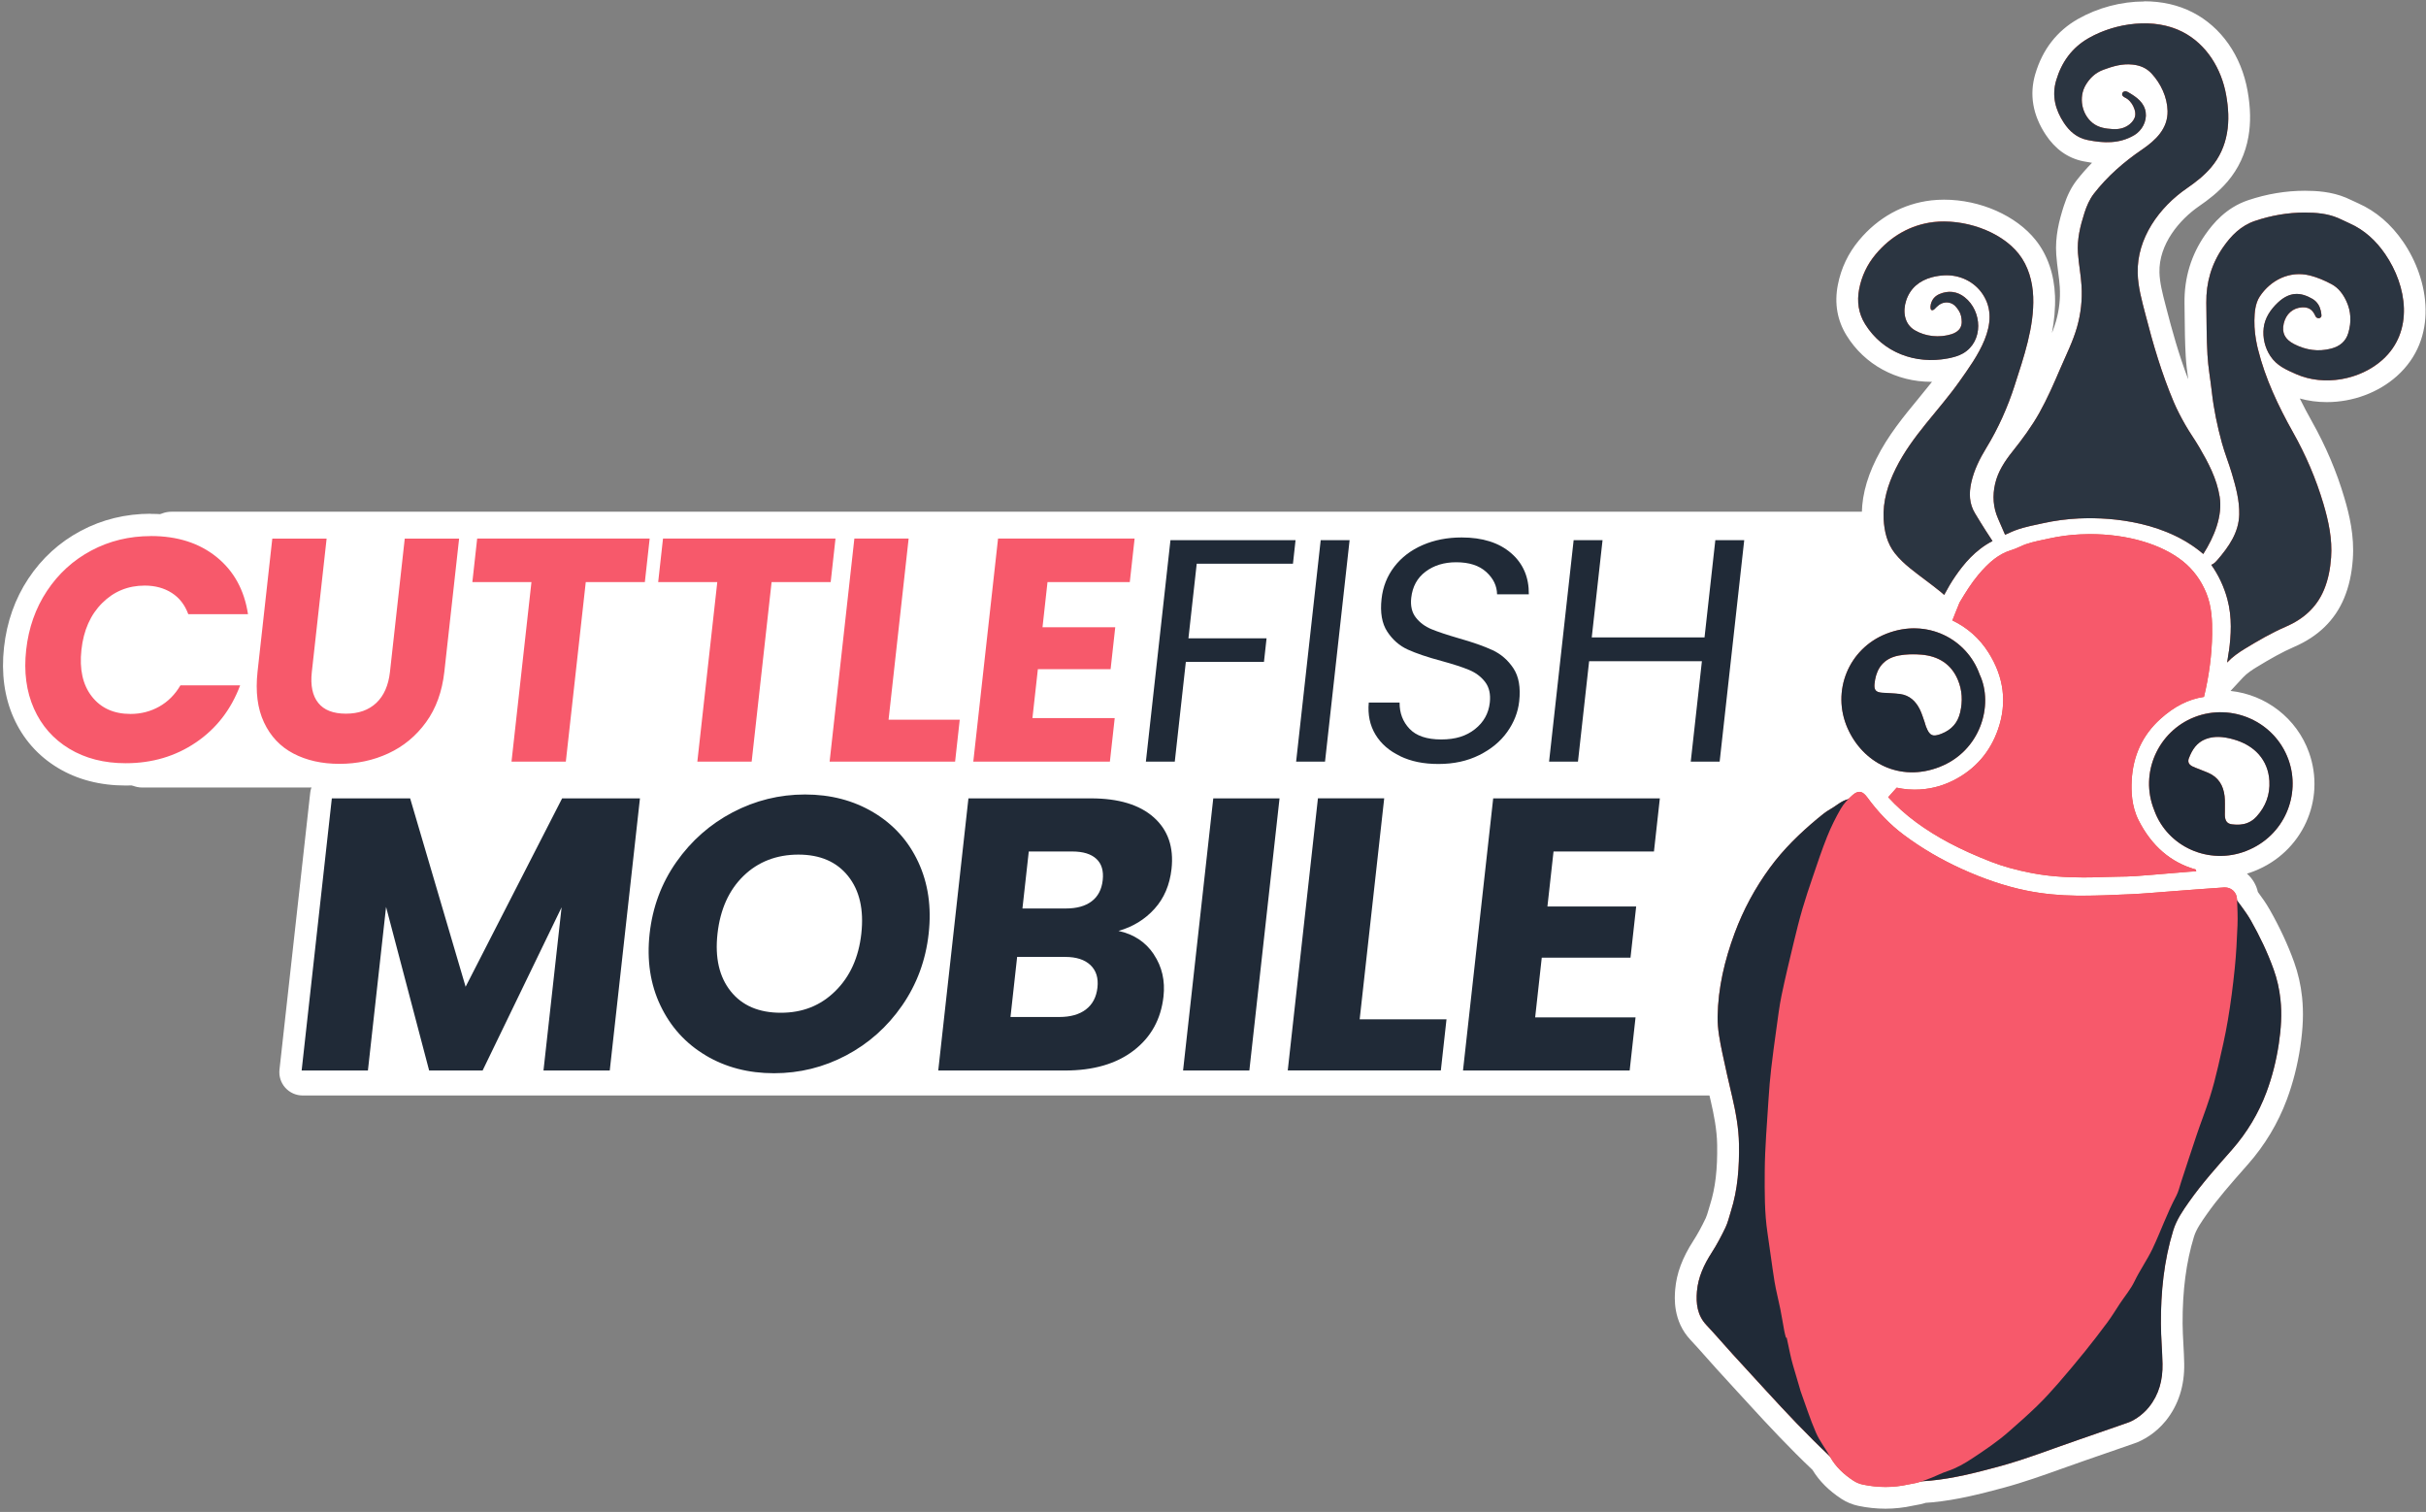 <svg width="544" height="339" viewBox="0 0 544 339" fill="none" xmlns="http://www.w3.org/2000/svg">
<rect x="0" y="0" width="544" height="339" fill="#808080" stroke="none"/>
<path d="M31.91 173.86C31.11 173.86 30.33 173.53 29.77 172.97L5.4 148.08C4.83 147.49 4.52 146.69 4.57 145.88C4.61 145.07 5 144.3 5.63 143.78L36.52 118.16C37.05 117.72 37.73 117.47 38.44 117.47H464.04C464.91 117.47 465.73 117.84 466.3 118.48C466.86 119.11 467.11 119.95 467 120.78L460.36 171.29C460.17 172.75 458.9 173.85 457.4 173.85H31.91V173.86Z" fill="white"/>
<path d="M464.03 120.19C464.18 120.19 464.3 120.3 464.28 120.43L457.64 170.94C457.63 171.05 457.52 171.13 457.39 171.13H31.91C31.83 171.13 31.76 171.1 31.71 171.05L7.34 146.16C7.26 146.07 7.26 145.95 7.36 145.87L38.25 120.25C38.25 120.25 38.36 120.19 38.43 120.19H464.03ZM464.03 114.74H38.43C37.09 114.74 35.79 115.21 34.76 116.06L3.87 141.67C2.65 142.68 1.91 144.16 1.83 145.73C1.75 147.3 2.34 148.85 3.44 149.98L27.81 174.86C28.88 175.95 30.37 176.58 31.91 176.58H457.39C460.25 176.58 462.68 174.46 463.05 171.65L469.69 121.14C469.9 119.52 469.41 117.9 468.33 116.68C467.25 115.45 465.68 114.74 464.02 114.74H464.03Z" fill="white"/>
<path d="M67.85 243.14C67.08 243.14 66.34 242.81 65.83 242.24C65.32 241.67 65.07 240.9 65.16 240.13L72.05 178.07C72.2 176.7 73.36 175.65 74.75 175.65H434.33C435.1 175.65 435.84 175.98 436.35 176.55C436.86 177.12 437.11 177.89 437.03 178.66L430.16 240.72C430.01 242.09 428.85 243.14 427.46 243.14H67.85Z" fill="white"/>
<path d="M434.32 178.14C434.45 178.14 434.55 178.25 434.53 178.38L427.66 240.44C427.65 240.55 427.56 240.63 427.45 240.63H67.85C67.72 240.63 67.62 240.52 67.64 240.39L74.53 178.33C74.54 178.22 74.63 178.14 74.74 178.14H434.32ZM434.32 173.14H74.74C72.08 173.14 69.85 175.13 69.56 177.77L62.67 239.84C62.51 241.31 62.98 242.79 63.97 243.89C64.96 244.99 66.37 245.63 67.86 245.63H427.46C430.12 245.63 432.35 243.63 432.64 240.99L439.51 178.93C439.67 177.46 439.2 175.98 438.21 174.88C437.22 173.78 435.81 173.14 434.32 173.14Z" fill="white"/>
<path d="M290.51 121.12L289.93 126.39H268.35L266.49 143.13H284.01L283.43 148.4H265.91L263.43 170.77H256.95L262.46 121.12H290.53H290.51ZM302.63 121.12L297.12 170.77H290.64L296.15 121.12H302.63ZM313.97 169.53C311.51 168.37 309.66 166.75 308.42 164.69C307.18 162.62 306.68 160.24 306.93 157.53H313.84C313.82 159.86 314.56 161.82 316.07 163.41C317.58 165 319.95 165.8 323.18 165.8C326.41 165.8 328.79 165.03 330.74 163.49C332.69 161.95 333.8 159.96 334.07 157.54C334.28 155.64 333.93 154.1 333.02 152.91C332.11 151.72 330.9 150.82 329.4 150.2C327.9 149.58 325.86 148.92 323.28 148.21C320.1 147.36 317.57 146.5 315.69 145.65C313.81 144.8 312.28 143.45 311.08 141.63C309.88 139.8 309.45 137.34 309.8 134.26C310.1 131.55 311.05 129.16 312.66 127.06C314.27 124.97 316.38 123.36 319 122.22C321.62 121.08 324.54 120.51 327.77 120.51C332.42 120.51 336.11 121.67 338.82 124C341.53 126.33 342.86 129.41 342.82 133.26H335.7C335.67 131.36 334.86 129.69 333.27 128.24C331.67 126.79 329.43 126.07 326.53 126.07C323.82 126.07 321.54 126.77 319.67 128.17C317.8 129.57 316.73 131.53 316.45 134.05C316.25 135.86 316.6 137.33 317.49 138.47C318.38 139.61 319.55 140.48 320.98 141.07C322.41 141.66 324.44 142.34 327.06 143.1C330.24 144 332.77 144.89 334.67 145.77C336.57 146.65 338.13 148 339.35 149.83C340.57 151.66 341.01 154.14 340.66 157.27C340.39 159.69 339.5 161.97 337.98 164.11C336.46 166.25 334.37 167.98 331.7 169.31C329.03 170.64 325.99 171.3 322.57 171.3C319.15 171.3 316.42 170.72 313.97 169.55V169.53ZM391.12 121.12L385.61 170.77H379.13L381.63 148.26H356.34L353.84 170.77H347.36L352.87 121.12H359.35L356.93 142.92H382.22L384.64 121.12H391.12ZM143.5 179.01L136.73 240.03H121.87L125.93 203.44L108.22 240.03H96.23L86.57 203.35L82.5 240.03H67.64L74.41 179.01H91.97L104.41 221.25L126.05 179.01H143.52H143.5ZM158.25 236.64C153.76 233.98 150.38 230.25 148.1 225.47C145.82 220.69 145.01 215.32 145.67 209.35C146.33 203.38 148.33 198.02 151.67 193.27C155.01 188.52 159.21 184.81 164.29 182.14C169.37 179.48 174.77 178.14 180.51 178.14C186.25 178.14 191.36 179.47 195.84 182.14C200.32 184.81 203.68 188.51 205.9 193.27C208.12 198.02 208.91 203.38 208.24 209.35C207.58 215.32 205.59 220.69 202.28 225.47C198.97 230.25 194.79 233.97 189.74 236.64C184.69 239.31 179.3 240.64 173.56 240.64C167.82 240.64 162.71 239.31 158.23 236.64H158.25ZM187.32 222.21C190.61 218.97 192.55 214.68 193.14 209.35C193.74 203.96 192.75 199.66 190.18 196.44C187.61 193.22 183.89 191.62 179.03 191.62C174.17 191.62 170 193.21 166.72 196.4C163.44 199.59 161.5 203.9 160.89 209.35C160.29 214.74 161.28 219.04 163.85 222.26C166.42 225.48 170.17 227.08 175.09 227.08C180.01 227.08 184.03 225.46 187.32 222.21ZM258.73 214C260.57 216.75 261.29 219.9 260.9 223.43C260.33 228.53 258.1 232.57 254.21 235.55C250.32 238.54 245.18 240.03 238.81 240.03H210.39L217.16 179.01H244.63C250.83 179.01 255.52 180.43 258.72 183.27C261.91 186.11 263.24 189.96 262.7 194.83C262.3 198.42 261.03 201.41 258.88 203.78C256.73 206.16 254.04 207.81 250.81 208.73C254.26 209.48 256.91 211.24 258.74 213.99L258.73 214ZM229.28 203.7H239.01C241.44 203.7 243.37 203.17 244.79 202.09C246.21 201.02 247.04 199.44 247.27 197.35C247.5 195.26 247.03 193.67 245.84 192.57C244.66 191.47 242.85 190.92 240.42 190.92H230.69L229.27 203.7H229.28ZM243.5 226.34C244.99 225.21 245.85 223.57 246.09 221.43C246.33 219.29 245.8 217.61 244.52 216.39C243.23 215.17 241.35 214.56 238.86 214.56H228.08L226.59 228.03H237.54C240.03 228.03 242.02 227.47 243.51 226.34H243.5ZM286.92 179.01L280.15 240.03H265.29L272.06 179.01H286.92ZM304.89 228.55H324.36L323.09 240.02H288.76L295.53 179H310.39L304.89 228.54V228.55ZM348.36 190.92L346.99 203.26H366.89L365.62 214.73H345.72L344.24 228.12H366.75L365.43 240.03H328.06L334.83 179.01H372.2L370.88 190.92H348.37H348.36Z" fill="#202A37"/>
<path d="M76.12 173.77C71.79 173.77 67.92 172.89 64.64 171.17C61.22 169.38 58.63 166.64 56.94 163.04C56.07 161.18 55.5 159.1 55.24 156.83C53 161.66 49.69 165.59 45.36 168.53C40.39 171.91 34.61 173.63 28.19 173.63C22.9 173.63 18.22 172.42 14.26 170.03C10.25 167.61 7.24 164.2 5.33 159.89C3.44 155.65 2.79 150.78 3.39 145.42C3.98 140.11 5.69 135.29 8.46 131.1C11.25 126.9 14.9 123.58 19.31 121.23C23.72 118.88 28.61 117.7 33.84 117.7C40.33 117.7 45.82 119.47 50.13 122.96C53.47 125.66 55.83 129.14 57.16 133.33L58.83 118.27H76.04L72.41 150.97C72.16 153.27 72.46 154.97 73.32 156.04C74.12 157.04 75.51 157.53 77.58 157.53C79.78 157.53 81.45 156.96 82.68 155.8C83.95 154.59 84.7 152.84 84.96 150.43L88.53 118.29H206.53L202.03 158.9H217.04L221.55 118.29H257.21L255.57 133.05H237.12L236.55 138.17H252.86L251.26 152.57H234.95L234.29 158.54H252.74L251.1 173.3H183.22L187.69 133.05H175.26L170.79 173.3H153.58L158.05 133.05H133.59L129.12 173.3H111.91L116.38 133.05H104.11L102.13 150.92C101.59 155.8 100.05 160.01 97.56 163.44C95.08 166.86 91.91 169.48 88.16 171.22C84.46 172.93 80.42 173.8 76.13 173.8L76.12 173.77ZM32.46 133.81C29.37 133.81 26.82 134.85 24.67 137C22.45 139.22 21.16 142.16 20.74 145.98C20.33 149.71 20.92 152.54 22.55 154.64C24.1 156.63 26.3 157.6 29.26 157.6C31.17 157.6 32.87 157.17 34.45 156.28C36.02 155.4 37.28 154.14 38.29 152.42L39.01 151.19H55.18C55.2 150.91 55.23 150.63 55.26 150.35L56.38 140.23H40.46L39.86 138.59C39.28 137.01 38.4 135.86 37.15 135.06C35.84 134.22 34.3 133.82 32.45 133.82L32.46 133.81Z" fill="#F7596B"/>
<path d="M33.84 120.19C39.78 120.19 44.68 121.76 48.56 124.89C52.44 128.02 54.79 132.3 55.61 137.71H42.22C41.45 135.62 40.22 134.03 38.51 132.94C36.8 131.85 34.78 131.3 32.46 131.3C28.71 131.3 25.52 132.61 22.91 135.22C20.29 137.83 18.74 141.32 18.26 145.69C17.78 150.06 18.55 153.55 20.59 156.16C22.63 158.77 25.52 160.08 29.27 160.08C31.6 160.08 33.74 159.53 35.69 158.44C37.64 157.35 39.23 155.76 40.46 153.67H53.85C51.82 159.08 48.53 163.35 43.95 166.46C39.38 169.57 34.12 171.13 28.19 171.13C23.35 171.13 19.13 170.05 15.55 167.89C11.97 165.73 9.32 162.73 7.61 158.88C5.9 155.03 5.32 150.64 5.87 145.7C6.42 140.76 7.97 136.36 10.54 132.49C13.11 128.62 16.42 125.6 20.48 123.44C24.54 121.28 29 120.2 33.84 120.2M254.42 120.76L253.34 130.52H234.89L233.77 140.64H250.08L249.04 150.04H232.73L231.51 161.01H249.96L248.88 170.77H218.25L223.8 120.76H254.43M203.75 120.76L199.25 161.37H215.21L214.17 170.77H186.03L191.58 120.76H203.76M187.35 120.76L186.27 130.52H173.02L168.55 170.77H156.37L160.84 130.52H147.59L148.67 120.76H187.35ZM145.68 120.76L144.6 130.52H131.35L126.88 170.77H114.7L119.17 130.52H105.92L107 120.76H145.68ZM102.95 120.76L99.64 150.61C99.14 155.07 97.78 158.85 95.53 161.94C93.29 165.03 90.48 167.35 87.1 168.92C83.72 170.49 80.06 171.27 76.12 171.27C72.18 171.27 68.74 170.5 65.8 168.96C62.86 167.42 60.66 165.09 59.2 161.98C57.74 158.87 57.26 155.08 57.75 150.62L61.06 120.77H73.24L69.92 150.69C69.59 153.68 70.07 155.99 71.36 157.6C72.65 159.22 74.72 160.02 77.57 160.02C80.42 160.02 82.69 159.21 84.39 157.6C86.09 155.99 87.1 153.68 87.44 150.69L90.76 120.77H102.94M33.84 115.19C28.19 115.19 22.91 116.48 18.13 119.02C13.34 121.57 9.39 125.17 6.37 129.72C3.37 134.24 1.53 139.43 0.9 145.15C0.26 150.96 0.98 156.26 3.04 160.91C5.17 165.69 8.51 169.48 12.97 172.17C17.32 174.8 22.45 176.13 28.19 176.13C35.12 176.13 41.37 174.27 46.77 170.6C49.73 168.58 52.26 166.15 54.33 163.31C54.44 163.58 54.56 163.84 54.68 164.11C56.61 168.22 59.57 171.34 63.48 173.39C67.13 175.31 71.38 176.28 76.13 176.28C80.88 176.28 85.19 175.33 89.22 173.47C93.37 171.55 96.86 168.66 99.6 164.89C102.35 161.11 104.04 156.49 104.63 151.18L106.37 135.54H113.6L109.75 170.24L109.13 175.79H131.37L131.86 171.34L135.83 135.54H155.26L151.41 170.24L150.79 175.79H173.03L173.52 171.34L177.49 135.54H184.89L181.04 170.24L180.42 175.79H253.33L253.82 171.34L254.9 161.58L255.52 156.03H237.07L237.18 155.06H253.49L253.98 150.61L255.02 141.21L255.64 135.66H239.33V135.54H257.79L258.28 131.09L259.36 121.33L259.98 115.78H219.29L218.8 120.23L214.79 156.39H204.81L208.7 121.34L209.32 115.79H86.28L85.79 120.24L82.47 150.16C82.27 151.93 81.76 153.23 80.95 154C80.48 154.45 79.61 155.05 77.57 155.05C76.41 155.05 75.53 154.84 75.26 154.5C74.85 153.99 74.71 152.79 74.88 151.26L78.2 121.34L78.82 115.79H56.58L56.09 120.24L55.57 124.96C54.45 123.52 53.16 122.21 51.7 121.03C46.93 117.17 40.91 115.22 33.83 115.22L33.84 115.19ZM29.27 155.09C26.44 155.09 25.25 154.03 24.53 153.1C23.31 151.54 22.89 149.3 23.23 146.25C23.59 143.01 24.64 140.57 26.45 138.77C28.13 137.09 30.04 136.31 32.47 136.31C33.83 136.31 34.93 136.59 35.83 137.16C36.61 137.66 37.15 138.38 37.54 139.44L38.74 142.72H53.61L52.95 148.68H37.6L36.15 151.15C35.37 152.47 34.42 153.44 33.25 154.1C32.05 154.77 30.75 155.1 29.28 155.1L29.27 155.09Z" fill="white"/>
<path d="M514.02 181.916C518.197 173.157 514.484 162.671 505.725 158.493C496.967 154.316 486.48 158.029 482.303 166.787C478.125 175.546 481.839 186.032 490.597 190.21C499.356 194.387 509.842 190.674 514.02 181.916Z" fill="white"/>
<path d="M444.064 165.572C448.241 156.813 444.528 146.327 435.77 142.149C427.011 137.972 416.525 141.685 412.347 150.443C408.17 159.202 411.883 169.688 420.641 173.866C429.4 178.043 439.886 174.33 444.064 165.572Z" fill="white"/>
<path d="M422.82 335.84C420.98 335.84 419.09 335.64 417.22 335.25C416.18 335.03 415.18 334.62 414.31 334.06C411.66 332.33 409.72 330.36 408.37 328.04C403.24 323.19 398.48 318.1 394.1 313.32L391.53 310.52C389.92 308.77 388.32 307.03 386.72 305.27C385.94 304.41 385.17 303.55 384.4 302.68C383.25 301.38 382.05 300.03 380.85 298.76C377.92 295.64 377.86 291.9 378.07 289.35C378.34 286.14 379.52 283.01 381.78 279.5C382.74 278.01 383.66 276.33 384.69 274.19C385 273.54 385.23 272.76 385.46 271.94C385.57 271.57 385.67 271.2 385.79 270.83C387.05 266.83 387.58 262.43 387.48 256.58C387.42 252.97 386.71 249.43 386.01 246.44L385.64 244.83C385.02 242.16 384.37 239.4 383.81 236.65C383.24 233.87 382.65 230.99 382.7 227.92C382.8 221.72 384.1 215.32 386.67 208.37C388.67 202.96 391.44 197.83 394.88 193.12C397.75 189.2 401.28 185.55 406.01 181.62C406.98 180.82 408.01 179.96 409.2 179.3C409.55 179.11 409.91 178.86 410.3 178.59C411.1 178.04 411.99 177.42 413.11 177.03C413.33 176.82 413.56 176.61 413.78 176.41C414.78 175.53 415.83 175.09 416.9 175.09C418.31 175.09 419.57 175.84 420.66 177.33C420.77 177.47 420.87 177.62 420.98 177.76L421.57 177.1C422.19 176.41 422.83 175.69 423.47 174.98L423.6 174.84C418.58 173.3 414.37 169.52 412.04 164.24C410 159.62 409.92 154.53 411.81 149.91C413.7 145.29 417.32 141.72 422 139.86L422.2 139.78C424.49 138.89 426.85 138.45 429.2 138.45C431.22 138.45 433.18 138.79 435.02 139.41C435.02 139.41 435.87 137.27 436.05 136.8L434.29 135.2C434.11 135.03 433.92 134.87 433.73 134.71C432.59 133.77 431.37 132.85 430.19 131.96C429.05 131.11 427.88 130.22 426.74 129.3C425.19 128.04 423.96 126.82 422.98 125.58C421.13 123.24 420.14 120.29 419.94 116.56C419.72 112.55 420.7 108.43 422.91 103.98C425.36 99.04 428.76 94.91 432.05 90.92C433.86 88.73 435.73 86.46 437.39 84.1C437.39 84.1 438.28 82.85 438.54 82.47C438.12 82.58 437.71 82.67 437.32 82.74L437.18 82.77C435.8 83.03 434.4 83.17 433.01 83.17C425.91 83.17 419.76 79.82 416.14 73.97C414.36 71.1 413.8 67.87 414.48 64.37C415.12 61.04 416.55 58.04 418.71 55.46C422.58 50.84 427.63 48.04 433.32 47.37C434.15 47.27 435.03 47.22 435.91 47.22C443.29 47.22 450.61 50.42 454.55 55.37C457.48 59.04 458.23 63.43 458.34 66.46C458.59 73.18 456.4 79.96 454.46 85.94L454.07 87.14C452.38 92.4 450.14 97.32 447.43 101.74C445.83 104.35 444.86 106.57 444.38 108.72C443.95 110.63 444.04 112.09 444.67 113.39C444.43 111.62 444.53 109.8 444.96 107.93C445.75 104.53 447.61 101.86 449.34 99.7C451.1 97.49 453.35 94.54 455.14 91.36C456.85 88.3 458.25 85.1 459.66 81.8C460.01 80.98 460.38 80.16 460.74 79.35C461.76 77.08 462.72 74.94 463.36 72.71C464.16 69.93 464.47 67.08 464.29 64.23C464.22 63.06 464.06 61.89 463.9 60.65C463.74 59.45 463.58 58.21 463.49 56.94C463.25 53.51 463.95 50.48 465.06 46.98C465.72 44.92 466.53 43.28 467.55 41.96C469.74 39.13 472.36 36.52 475.47 34.05C474.51 34.24 473.51 34.33 472.45 34.33C470.98 34.33 469.43 34.16 467.57 33.78C464.79 33.22 462.48 31.56 460.7 28.85C458.22 25.07 457.54 21.19 458.68 17.3C460.11 12.44 462.94 8.78 467.1 6.41C471.2 4.07 476.06 2.79 480.77 2.79C484.37 2.79 487.63 3.53 490.47 4.98C496.16 7.89 500.3 13.85 501.55 20.91C502.17 24.44 502.23 27.42 501.73 30.29C501.14 33.65 499.76 36.63 497.62 39.15C495.76 41.35 493.59 42.96 491.71 44.25C485.31 48.66 481.58 55 481.74 61.21C481.81 63.78 482.47 66.33 483.17 69.04L483.38 69.84C484.85 75.56 486.74 82.32 489.61 89.14C490.22 90.58 490.98 92.09 492.08 94.03C492.56 94.87 493.09 95.69 493.65 96.55C494.17 97.34 494.7 98.17 495.2 99.02C495.43 99.42 495.66 99.81 495.89 100.22C495.87 100.13 495.84 100.05 495.82 99.96C494.67 95.77 493.91 91.9 493.49 88.13C493.38 87.15 493.24 86.17 493.11 85.19C492.86 83.42 492.61 81.6 492.51 79.74C492.34 76.65 492.31 73.52 492.28 70.5L492.25 67.97C492.18 62.85 493.6 58.17 496.45 54.07C498.01 51.83 500.58 48.69 504.82 47.25C508.76 45.92 512.79 45.24 516.79 45.24C519.28 45.24 522.19 45.4 525.07 46.6C525.63 46.83 526.18 47.09 526.72 47.35C527.08 47.52 527.44 47.69 527.8 47.85C531.34 49.42 534.37 52.03 536.82 55.6C542.13 63.35 544.09 75.08 535.83 82.5C532.12 85.83 526.99 87.74 521.74 87.74C518.94 87.74 516.29 87.2 513.88 86.14L513.78 86.09C512.83 85.67 511.86 85.25 510.93 84.72C512.27 88.12 514.03 91.74 516.29 95.74C519.29 101.08 521.66 106.65 523.32 112.28C524.41 115.97 525.48 120.39 525.13 125.2C524.91 128.25 524.33 130.88 523.35 133.22C521.55 137.52 518.23 140.74 513.47 142.79C510.41 144.11 507.43 145.86 504.66 147.55C503.67 148.15 502.24 149.08 501.18 150.22L497.04 154.67C496.89 155.38 496.73 156.1 496.56 156.81L496.44 157.3C496.92 157.26 497.41 157.24 497.9 157.24C505.75 157.24 512.79 162.17 515.43 169.51C518.83 178.98 514.08 189.32 504.6 193.04L504.5 193.08C502.34 193.91 500.09 194.34 497.8 194.34C496.74 194.34 495.69 194.25 494.67 194.07L495.24 196.74C496.34 196.66 497.43 196.58 498.53 196.51C498.65 196.51 498.76 196.5 498.88 196.5C501.5 196.5 503.66 198.44 503.99 201C504.98 202.31 505.98 203.68 506.83 205.17C508.99 208.98 510.77 212.8 512.12 216.54C512.95 218.84 513.51 221.29 513.78 223.82C514.12 227 514 230.35 513.39 234.38C512.79 238.36 511.82 242.18 510.49 245.73C508.61 250.75 505.86 255.34 502.3 259.39L501.41 260.4C498.47 263.74 495.43 267.19 492.86 270.83C491.58 272.64 490.26 274.52 489.63 276.58C487.81 282.5 486.94 289.1 486.97 296.76C486.97 298.34 487.06 299.9 487.15 301.56C487.22 302.93 487.3 304.34 487.33 305.75C487.41 310.24 486.24 313.94 483.73 317.04C481.82 319.4 479.39 320.81 477.74 321.34L473.7 322.75C471.17 323.63 468.98 324.4 466.78 325.15C465.03 325.75 463.28 326.37 461.54 327C457.34 328.5 452.99 330.06 448.55 331.25C443.41 332.63 438.37 333.91 433.16 334.41C432.76 334.45 432.35 334.48 431.95 334.51C431.75 334.52 431.55 334.54 431.36 334.55C431.18 334.61 430.99 334.67 430.8 334.72C430.23 334.89 429.67 334.99 429.17 335.08C428.92 335.12 428.67 335.17 428.43 335.22C426.58 335.63 424.69 335.84 422.8 335.84H422.82ZM501.35 182.46C501.48 182.46 501.6 182.47 501.71 182.47C502.24 182.47 502.68 182.4 503.07 182.25C503.49 182.09 503.86 181.82 504.21 181.44C505.86 179.63 506.59 177.6 506.46 175.24C506.26 171.67 503.96 169.12 499.99 168.07C498.94 167.79 498.1 167.66 497.35 167.66C496.68 167.66 496.08 167.76 495.51 167.97C494.65 168.3 494.03 168.92 493.5 169.97C493.65 170.03 494.63 170.41 494.63 170.41C495.12 170.6 495.61 170.79 496.09 171C499.09 172.28 500.87 174.77 501.27 178.21C501.37 179.13 501.37 180 501.36 180.84C501.36 181.17 501.36 181.5 501.36 181.82C501.36 182 501.36 182.18 501.36 182.37V182.44L501.35 182.46ZM423.69 152.98C424.55 153.02 425.45 153.07 426.36 153.19C428.29 153.45 430.96 154.49 432.69 158.01C433.07 158.79 433.33 159.56 433.59 160.3C433.67 160.54 433.75 160.78 433.84 161.02C433.92 161.25 433.99 161.49 434.07 161.73C434.11 161.88 434.16 162.04 434.21 162.18C434.23 162.24 434.25 162.29 434.27 162.34C434.31 162.33 434.5 162.25 434.5 162.25C436.01 161.65 436.81 160.73 437.16 159.2C437.65 157.08 437.52 155.18 436.77 153.39C435.71 150.87 433.73 149.51 430.71 149.24C430.11 149.19 429.52 149.16 428.95 149.16C427.98 149.16 427.06 149.24 426.22 149.4C425.86 149.47 425.53 149.56 425.23 149.67C424.37 150 423.24 150.7 422.86 152.94C423.14 152.96 423.42 152.97 423.71 152.99L423.69 152.98ZM516.35 71.38C515.06 71.45 514.63 72.49 514.49 73.11C514.31 73.9 514.27 74.34 515.53 74.99C516.98 75.74 518.45 76.12 519.89 76.12C520.63 76.12 521.38 76.02 522.13 75.83C523.64 75.44 524.05 74.72 524.26 73.99C524.83 72.04 524.73 70.27 523.94 68.57C523.33 67.27 522.61 66.4 521.72 65.92C521.16 65.62 520.62 65.35 520.1 65.12C520.83 65.61 521.45 66.25 521.91 66.99C522.3 67.62 522.6 68.34 522.78 69.11C522.86 69.46 522.92 69.82 522.96 70.19C523.01 70.63 523.12 71.69 522.31 72.68C521.73 73.39 520.85 73.8 519.91 73.8C519.59 73.8 519.26 73.75 518.96 73.65C518.08 73.36 517.36 72.72 516.98 71.89L516.89 71.7C516.79 71.49 516.72 71.4 516.69 71.38C516.67 71.38 516.6 71.37 516.47 71.37H516.34L516.35 71.38ZM431.45 65.68C430.66 66.3 430.11 67.12 429.77 68.15C429.68 68.43 428.91 70.94 430.6 71.94C431.73 72.61 433.08 72.96 434.49 72.96C435.32 72.96 436.13 72.84 436.9 72.6C437.25 72.49 437.41 72.36 437.44 72.32C437.44 72.32 437.52 72.1 437.34 71.35C437.29 71.14 437.07 70.74 436.68 70.34C436.61 70.27 436.53 70.27 436.49 70.27C436.26 70.31 435.99 70.55 435.56 70.99C435.13 71.43 434.66 71.73 434.13 71.88C433.86 71.96 433.58 72 433.3 72C432.47 72 431.69 71.65 431.16 71.03L431.07 70.92L431.02 70.84C430.78 70.51 430.62 70.12 430.53 69.69C430.19 68.02 430.93 66.53 431.27 65.97C431.33 65.87 431.39 65.78 431.45 65.69V65.68ZM477.19 16.84C475.61 16.84 474.02 17.35 472.53 17.91C471.39 18.34 470.52 19.09 469.81 20.29C468.82 21.95 469.28 24.45 470.8 25.65C471.54 26.23 472.55 26.4 473.94 26.49C474.05 26.49 474.15 26.49 474.26 26.49C475.26 26.49 475.76 26.17 476.05 25.92C476.3 25.71 476.4 25.54 476.41 25.5C476.41 25.42 476.31 25 476.03 24.57C475.9 24.38 475.76 24.22 475.59 24.1L475.51 24.07C475.07 23.84 474.34 23.44 473.85 22.61C473.21 21.5 473.34 20.09 474.18 19.1C474.78 18.39 475.67 17.98 476.62 17.98C476.76 17.98 476.91 17.98 477.05 18.01C477.76 18.1 478.29 18.42 478.58 18.58C480.04 19.43 483.09 21.21 483.59 24.81C483.61 24.94 483.62 25.08 483.63 25.21C483.63 25.11 483.63 25 483.63 24.89C483.58 22.56 482.49 20.02 480.7 18.1C480.03 17.38 479.19 17 478 16.86C477.73 16.83 477.46 16.82 477.2 16.82L477.19 16.84Z" fill="#E5593D"/>
<path d="M480.82 5.21C483.84 5.21 486.81 5.8 489.41 7.14C494.82 9.91 498.15 15.44 499.19 21.32C499.7 24.18 499.87 27.01 499.37 29.85C498.87 32.72 497.71 35.3 495.8 37.55C494.23 39.4 492.34 40.86 490.37 42.22C484.15 46.5 479.14 53.46 479.35 61.26C479.43 64.38 480.29 67.42 481.07 70.44C482.8 77.17 484.71 83.67 487.41 90.08C488.16 91.85 489.06 93.56 490.01 95.23C490.98 96.94 492.15 98.55 493.14 100.25C495.18 103.74 497.08 107.28 497.73 111.38C498.42 115.71 496.51 120.37 494.06 124.22C493.83 124.02 493.59 123.82 493.35 123.63C485.34 117.22 474.62 116.19 468.58 116.19C467.64 116.19 466.82 116.21 466.13 116.25C463.42 116.38 460.72 116.74 458.11 117.32C457.73 117.4 457.34 117.49 456.96 117.57C454.77 118.03 452.5 118.51 450.26 119.63C450.06 119.73 449.84 119.82 449.61 119.9C449.1 118.71 448.59 117.52 448.06 116.33C446.93 113.78 446.76 111.17 447.38 108.48C448.02 105.7 449.55 103.4 451.29 101.22C453.49 98.46 455.58 95.63 457.31 92.55C459.07 89.39 460.52 86.09 461.94 82.76C463.26 79.67 464.81 76.62 465.74 73.38C466.6 70.36 466.96 67.2 466.76 64.07C466.61 61.62 466.13 59.21 465.96 56.76C465.74 53.59 466.47 50.7 467.42 47.71C467.9 46.21 468.56 44.68 469.51 43.45C472.55 39.53 476.26 36.3 480.36 33.51C483.42 31.42 486.13 28.83 486.05 24.89C485.99 21.81 484.54 18.72 482.46 16.48C481.31 15.24 479.9 14.66 478.24 14.48C477.88 14.44 477.52 14.42 477.17 14.42C475.26 14.42 473.46 14.97 471.66 15.64C469.88 16.3 468.63 17.48 467.69 19.06C466.07 21.78 466.77 25.62 469.26 27.59C470.58 28.63 472.18 28.86 473.77 28.95C473.93 28.95 474.08 28.96 474.23 28.96C475.44 28.96 476.6 28.65 477.59 27.82C478.17 27.33 478.7 26.65 478.79 25.87C478.9 24.98 478.5 23.96 478.02 23.24C477.75 22.84 477.42 22.48 477.03 22.19C476.71 21.94 476.13 21.77 475.93 21.42C475.8 21.2 475.84 20.91 476.01 20.72C476.15 20.55 476.37 20.47 476.59 20.47C476.62 20.47 476.66 20.47 476.69 20.47C476.91 20.5 477.11 20.62 477.31 20.73C479.09 21.77 480.83 22.99 481.14 25.19C481.42 27.2 480.32 29.26 478.6 30.29C476.63 31.46 474.58 31.89 472.49 31.89C471.05 31.89 469.58 31.69 468.1 31.39C465.7 30.9 464.04 29.42 462.79 27.52C460.89 24.63 460.05 21.48 461.08 18C462.29 13.9 464.65 10.66 468.36 8.54C471.96 6.49 476.44 5.24 480.82 5.24M516.84 47.68H516.85C519.34 47.68 521.83 47.88 524.17 48.85C525.08 49.23 525.95 49.69 526.85 50.09C530.21 51.58 532.8 54 534.85 56.99C539.77 64.16 541.32 74.34 534.24 80.69C530.93 83.66 526.32 85.3 521.78 85.3C519.4 85.3 517.05 84.85 514.91 83.91C512.62 82.9 510.54 82.01 509.11 79.85C507.89 78.01 507.35 75.73 507.61 73.54C507.87 71.29 509.17 69.39 510.78 67.87C512.23 66.5 513.63 65.92 515.02 65.92C516.19 65.92 517.35 66.33 518.53 67.02C519.07 67.33 519.52 67.77 519.85 68.29C520.12 68.72 520.3 69.19 520.41 69.68C520.47 69.93 520.51 70.19 520.54 70.45C520.57 70.7 520.61 70.93 520.43 71.14C520.31 71.29 520.11 71.37 519.92 71.37C519.85 71.37 519.78 71.36 519.71 71.34C519.49 71.27 519.31 71.1 519.21 70.89C519.18 70.82 519.14 70.74 519.11 70.68C518.54 69.47 517.74 68.93 516.48 68.93C516.4 68.93 516.31 68.93 516.22 68.93C514.16 69.04 512.6 70.42 512.11 72.56C511.64 74.63 512.36 76.09 514.41 77.15C516.18 78.06 518.01 78.55 519.89 78.55C520.83 78.55 521.78 78.43 522.74 78.18C524.62 77.69 526.02 76.63 526.6 74.66C527.32 72.22 527.22 69.81 526.15 67.52C525.43 65.98 524.41 64.58 522.87 63.75C521.31 62.91 519.69 62.21 517.93 61.77C517.13 61.57 516.33 61.48 515.56 61.48C511.98 61.48 508.75 63.47 506.75 66.47C505.72 68.01 505.56 70.07 505.53 71.87C505.5 73.81 505.75 75.74 506.17 77.63C506.22 77.86 506.28 78.1 506.34 78.33C507.95 84.86 510.91 91.1 514.19 96.94C517.05 102.02 519.35 107.37 521.01 112.97C522.17 116.9 523.03 120.88 522.73 125.03C522.55 127.53 522.1 129.96 521.13 132.28C519.45 136.28 516.44 138.87 512.54 140.55C509.37 141.92 506.37 143.67 503.42 145.46C501.99 146.33 500.56 147.33 499.42 148.56C499.57 147.7 499.7 146.83 499.82 145.97C500.27 142.55 500.58 138.49 499.45 134.31C498.7 131.53 497.47 128.93 495.85 126.64C496.02 126.57 496.18 126.49 496.34 126.38C496.69 126.15 496.97 125.84 497.25 125.52C499.79 122.57 502.03 119.38 502.12 115.35C502.19 112.13 501.34 109.12 500.45 106.11C499.77 103.82 498.86 101.59 498.23 99.28C497.2 95.52 496.4 91.71 495.97 87.82C495.66 85.07 495.15 82.33 495 79.57C494.78 75.69 494.8 71.79 494.74 67.9C494.68 63.35 495.9 59.17 498.5 55.43C500.32 52.81 502.5 50.59 505.65 49.53C509.28 48.3 513.01 47.65 516.84 47.65M435.93 49.66C442 49.66 448.95 52.24 452.66 56.89C454.81 59.59 455.79 63.09 455.92 66.55C456.17 73.27 453.8 80.08 451.77 86.39C450.18 91.32 448.09 96.03 445.38 100.46C443.91 102.87 442.65 105.39 442.03 108.18C441.49 110.6 441.55 112.94 442.88 115.12C443.69 116.44 444.48 117.77 445.32 119.06C445.81 119.81 446.3 120.56 446.79 121.31C442.89 123.32 440.33 126.49 438.51 129.12C437.55 130.5 436.73 131.93 435.95 133.39C435.74 133.2 435.52 133.01 435.3 132.82C433.02 130.94 430.58 129.26 428.29 127.4C427.06 126.4 425.88 125.3 424.9 124.06C423.16 121.85 422.53 119.18 422.38 116.42C422.16 112.38 423.34 108.6 425.1 105.05C428.76 97.68 434.67 92.18 439.39 85.5C443.17 80.15 448.87 72.5 444.62 66.01C442.83 63.27 439.74 61.72 436.49 61.72C436.31 61.72 436.12 61.72 435.94 61.73C435.02 61.78 434.1 61.92 433.23 62.15C430.43 62.89 428.34 64.59 427.43 67.37C426.63 69.78 426.99 72.64 429.34 74.03C430.88 74.94 432.68 75.39 434.48 75.39C435.55 75.39 436.61 75.23 437.62 74.91C438.37 74.67 439.09 74.25 439.51 73.59C440.03 72.74 439.93 71.71 439.72 70.78C439.54 70 439.01 69.22 438.45 68.63C438.42 68.6 438.39 68.57 438.35 68.53C437.84 68.05 437.18 67.8 436.49 67.8C436.33 67.8 436.18 67.81 436.02 67.84C435.07 68 434.45 68.6 433.81 69.26C433.7 69.37 433.58 69.47 433.43 69.52C433.39 69.53 433.34 69.54 433.29 69.54C433.18 69.54 433.07 69.5 433 69.42C432.95 69.36 432.92 69.27 432.91 69.19C432.78 68.55 433.02 67.77 433.35 67.21C433.69 66.64 434.22 66.22 434.82 65.95C435.62 65.6 436.42 65.42 437.2 65.42C438.39 65.42 439.52 65.83 440.54 66.63C444.48 69.73 444.82 76.51 440.18 79.21C439.16 79.8 438 80.1 436.85 80.33C436.81 80.33 436.77 80.35 436.73 80.35C435.49 80.59 434.25 80.7 433.02 80.7C427.08 80.7 421.52 77.96 418.22 72.65C416.71 70.22 416.35 67.57 416.88 64.8C417.44 61.89 418.68 59.27 420.59 56.99C423.95 52.98 428.36 50.38 433.61 49.76C434.36 49.67 435.13 49.63 435.91 49.63M468.71 119.76C477 119.76 484.64 121.98 489.48 125.84C491.8 127.69 493.63 130.19 494.77 133.05C495.97 136.05 496.09 139.22 496.05 142.19C495.98 146.75 495.37 151.47 494.22 156.25C490.75 156.76 487.55 158.39 484.44 161.2C480.44 164.81 478.28 169.47 478.01 175.05C477.9 177.32 477.94 180.71 479.55 183.9C482.48 189.69 486.8 193.4 492.39 194.96C492.42 195.09 492.45 195.22 492.48 195.36C492.04 195.38 491.61 195.41 491.17 195.44C489.47 195.57 487.74 195.72 486.07 195.86C483.7 196.06 481.25 196.27 478.85 196.44C477.55 196.53 476.25 196.55 474.87 196.57C473.9 196.58 472.9 196.6 471.9 196.64C470.26 196.71 468.73 196.74 467.27 196.74C462.75 196.74 459.01 196.42 455.51 195.74C452.08 195.08 449.11 194.25 446.44 193.21C439.57 190.54 434.24 187.72 429.65 184.34C427.35 182.64 425.26 180.77 423.41 178.75C424.04 178.05 424.68 177.34 425.32 176.61C426.11 176.78 426.95 176.92 427.81 176.99C428.34 177.03 428.86 177.05 429.37 177.05C432.41 177.05 435.32 176.35 438.04 174.98C442.9 172.51 446.27 168.65 448.05 163.5C450.1 157.58 449.37 151.78 445.87 146.27C443.87 143.12 441.16 140.72 437.8 139.11C438.08 138.4 438.36 137.69 438.64 137C438.8 136.6 438.97 136.19 439.13 135.79C439.17 135.7 439.2 135.6 439.24 135.51C439.3 135.36 439.38 135.15 439.42 135.08C440.78 132.81 442.04 130.79 443.55 128.97C446.13 125.87 448.33 124.2 450.88 123.39C451.47 123.2 452.25 122.93 453.03 122.55C454.56 121.79 456.36 121.41 458.25 121.01C458.65 120.92 459.06 120.84 459.46 120.75C461.73 120.25 464.08 119.93 466.44 119.82C467.2 119.78 467.96 119.76 468.71 119.76ZM429.22 140.89C435.9 140.89 441.73 145.06 443.92 151.25C447.12 158.1 444.08 168.43 434.88 171.98C432.79 172.79 430.73 173.16 428.76 173.16C422.37 173.16 416.91 169.21 414.29 163.25C410.64 154.97 414.51 145.47 422.93 142.12C422.99 142.1 423.05 142.07 423.11 142.05C425.17 141.25 427.24 140.88 429.23 140.88M433.8 164.92C434.2 164.92 434.68 164.8 435.28 164.57C435.32 164.55 435.36 164.54 435.4 164.52C437.6 163.64 439 162.1 439.54 159.75C440.12 157.24 440.01 154.8 439.02 152.45C437.53 148.89 434.64 147.15 430.93 146.81C430.28 146.75 429.61 146.72 428.95 146.72C427.88 146.72 426.8 146.81 425.77 147C425.26 147.1 424.78 147.23 424.35 147.4C421.78 148.39 420.58 150.58 420.33 153.43C420.21 154.74 420.67 155.23 421.99 155.34C423.34 155.45 424.71 155.45 426.05 155.63C428.19 155.91 429.59 157.25 430.51 159.11C430.94 159.99 431.22 160.94 431.55 161.87C431.69 162.27 431.78 162.68 431.93 163.08C432.43 164.38 432.93 164.95 433.8 164.95M497.93 159.7C504.52 159.7 510.78 163.72 513.16 170.35C515.97 178.17 512.3 187.42 503.73 190.78C503.7 190.79 503.67 190.8 503.64 190.82C501.72 191.56 499.75 191.91 497.82 191.91C491.36 191.91 485.34 187.99 483.05 181.67C479.67 173.29 483.97 164 491.98 160.83C492.02 160.81 492.06 160.8 492.1 160.78C494.01 160.04 495.98 159.69 497.92 159.69M501.71 184.91C502.5 184.91 503.25 184.8 503.95 184.52C504.69 184.23 505.39 183.77 506.01 183.08C508.08 180.8 509.06 178.13 508.89 175.1C508.63 170.42 505.59 167.02 500.61 165.71C499.53 165.42 498.43 165.22 497.34 165.22C496.44 165.22 495.55 165.35 494.65 165.69C494.63 165.69 494.61 165.71 494.59 165.71C492.61 166.48 491.56 168.09 490.85 169.96C490.52 170.82 490.79 171.4 491.61 171.83C492.06 172.07 492.56 172.22 493.04 172.42C493.74 172.7 494.44 172.96 495.13 173.26C497.44 174.25 498.56 176.1 498.84 178.5C498.97 179.61 498.89 180.75 498.91 181.87C498.91 182.34 498.87 182.81 498.94 183.27C499.08 184.22 499.56 184.71 500.49 184.83C500.9 184.88 501.31 184.91 501.71 184.91ZM416.91 177.54C417.53 177.54 418.1 177.96 418.7 178.78C421.04 181.98 423.7 184.81 426.91 187.21C431 190.26 435.37 192.8 439.99 194.88C444.61 196.97 449.38 198.66 454.38 199.68C458.13 200.44 461.91 200.78 465.71 200.83C466.14 200.83 466.57 200.83 466.99 200.83C470.6 200.83 474.2 200.66 477.81 200.5C480.81 200.36 483.8 200.08 486.8 199.86C490.77 199.56 494.74 199.24 498.72 198.98C498.78 198.98 498.85 198.98 498.91 198.98C500.39 198.98 501.56 200.12 501.61 201.6C501.61 201.71 501.61 201.81 501.62 201.92C502.72 203.38 503.83 204.84 504.72 206.41C506.72 209.93 508.46 213.58 509.83 217.4C510.62 219.58 511.11 221.81 511.35 224.11C511.71 227.44 511.47 230.74 510.98 234.05C510.42 237.77 509.52 241.4 508.21 244.9C506.43 249.66 503.84 253.97 500.48 257.8C497.15 261.58 493.79 265.33 490.88 269.44C489.46 271.46 488.04 273.48 487.31 275.88C485.22 282.7 484.52 289.7 484.54 296.79C484.55 299.8 484.84 302.81 484.9 305.82C484.97 309.38 484.14 312.68 481.84 315.53C480.26 317.49 478.21 318.65 477 319.04C472.58 320.58 469.29 321.73 466 322.86C459.99 324.92 454.08 327.26 447.92 328.91C442.98 330.24 438.04 331.5 432.93 331.99C432.25 332.06 431.56 332.09 430.88 332.15C430.62 332.23 430.37 332.31 430.11 332.39C429.39 332.6 428.64 332.68 427.9 332.85C426.2 333.23 424.5 333.41 422.8 333.41C421.1 333.41 419.4 333.23 417.7 332.87C416.98 332.72 416.25 332.42 415.63 332.02C413.49 330.62 411.64 328.92 410.37 326.65C410.35 326.61 410.32 326.57 410.3 326.52C410.3 326.52 410.3 326.52 410.29 326.52C405.27 321.79 400.55 316.77 395.89 311.69C393.43 309.01 390.97 306.34 388.52 303.65C386.55 301.48 384.64 299.25 382.63 297.11C380.58 294.93 380.28 292.29 380.51 289.57C380.78 286.37 382.11 283.53 383.84 280.85C384.99 279.07 385.98 277.18 386.9 275.27C387.45 274.11 387.74 272.82 388.13 271.59C389.67 266.71 390.02 261.66 389.94 256.56C389.88 252.95 389.22 249.42 388.41 245.9C387.66 242.66 386.89 239.43 386.22 236.17C385.66 233.47 385.11 230.75 385.15 227.98C385.25 221.49 386.73 215.29 388.97 209.24C390.92 203.98 393.56 199.1 396.86 194.59C399.91 190.42 403.6 186.83 407.58 183.53C408.48 182.79 409.39 182.02 410.4 181.46C411.73 180.72 412.86 179.59 414.41 179.22C414.73 178.89 415.07 178.57 415.41 178.28C415.96 177.8 416.45 177.56 416.92 177.56M480.82 0.33C475.68 0.33 470.4 1.73 465.94 4.27C461.22 6.96 458.01 11.11 456.39 16.59C455.03 21.2 455.81 25.77 458.71 30.18C460.86 33.45 463.7 35.46 467.14 36.16C467.83 36.3 468.48 36.41 469.11 36.5C467.87 37.77 466.72 39.08 465.66 40.44C464.46 41.98 463.52 43.87 462.77 46.21C461.73 49.47 460.81 53.04 461.09 57.08C461.18 58.42 461.35 59.7 461.51 60.94C461.67 62.14 461.82 63.27 461.88 64.35C462.04 66.92 461.76 69.5 461.04 72.01C460.79 72.89 460.47 73.77 460.12 74.67C460.63 71.95 460.91 69.17 460.81 66.36C460.63 61.49 459.13 57.16 456.48 53.84C452.09 48.33 444.02 44.77 435.93 44.77C434.95 44.77 433.99 44.83 433.06 44.93C426.74 45.67 421.13 48.76 416.86 53.88C414.43 56.79 412.83 60.16 412.11 63.9C411.31 68.03 411.98 71.85 414.09 75.25C418.11 81.74 425.2 85.61 433.04 85.61C433.1 85.61 433.17 85.61 433.23 85.61C432.25 86.85 431.24 88.09 430.19 89.36C426.81 93.46 423.32 97.69 420.74 102.88C418.33 107.72 417.28 112.24 417.52 116.68C417.75 120.94 418.91 124.34 421.08 127.08C422.17 128.46 423.52 129.8 425.22 131.18C426.39 132.14 427.59 133.03 428.74 133.9C429.75 134.66 430.72 135.39 431.65 136.13C430.85 136.03 430.04 135.99 429.22 135.99C426.56 135.99 423.91 136.49 421.34 137.49L421.1 137.58C415.8 139.69 411.69 143.74 409.55 148.98C407.41 154.22 407.5 159.99 409.8 165.22C411.13 168.24 413.01 170.82 415.28 172.86C414.2 173.15 413.16 173.72 412.18 174.58C412.05 174.69 411.92 174.81 411.79 174.93C410.6 175.42 409.66 176.07 408.92 176.58C408.58 176.81 408.26 177.03 408.02 177.17C406.64 177.94 405.52 178.87 404.53 179.69L404.46 179.74C399.58 183.79 395.91 187.59 392.92 191.67C389.34 196.56 386.47 201.89 384.39 207.51C381.72 214.72 380.37 221.38 380.26 227.87C380.21 231.2 380.85 234.35 381.42 237.13C381.99 239.9 382.64 242.67 383.26 245.35L383.64 246.98C384.3 249.84 384.99 253.23 385.05 256.61C385.14 262.19 384.65 266.35 383.47 270.09C383.35 270.48 383.23 270.87 383.12 271.26C382.91 271.98 382.71 272.67 382.49 273.13C381.51 275.18 380.63 276.78 379.73 278.17C377.24 282.03 375.94 285.52 375.64 289.14C375.5 290.88 375.06 296.16 379.07 300.43C380.25 301.68 381.37 302.95 382.57 304.3C383.34 305.17 384.12 306.05 384.9 306.91C386.49 308.66 388.09 310.4 389.69 312.15C390.55 313.09 391.42 314.03 392.28 314.97C396.6 319.69 401.3 324.72 406.43 329.58C407.97 332.11 410.11 334.24 412.96 336.1C414.08 336.83 415.37 337.36 416.7 337.64C418.74 338.07 420.79 338.28 422.8 338.28C424.81 338.28 426.94 338.05 428.96 337.6C429.17 337.55 429.38 337.52 429.6 337.48C430.13 337.39 430.79 337.27 431.5 337.06C431.61 337.03 431.71 337 431.82 336.96C431.92 336.96 432.02 336.95 432.12 336.94C432.55 336.91 432.97 336.88 433.39 336.84C438.79 336.32 443.94 335.02 449.18 333.61C453.72 332.39 458.12 330.82 462.36 329.3C464.07 328.69 465.84 328.06 467.57 327.46C469.79 326.7 472 325.93 474.56 325.04L478.56 323.65C480.54 323 483.42 321.33 485.64 318.58C488.48 315.06 489.88 310.72 489.78 305.7C489.75 304.25 489.68 302.81 489.6 301.43C489.51 299.81 489.43 298.27 489.42 296.75C489.39 289.34 490.23 282.98 491.97 277.29C492.49 275.6 493.64 273.97 494.86 272.23C497.35 268.69 500.22 265.44 503.25 262L504.14 260.99C507.89 256.72 510.8 251.87 512.78 246.58C514.17 242.87 515.18 238.89 515.81 234.74C516.44 230.5 516.57 226.95 516.21 223.56C515.92 220.84 515.32 218.2 514.42 215.71C513.03 211.85 511.19 207.89 508.96 203.97C508.14 202.52 507.22 201.24 506.3 200C505.94 198.37 505.06 196.94 503.85 195.89C504.37 195.73 504.88 195.56 505.39 195.36L505.51 195.31C516.22 191.1 521.6 179.4 517.75 168.68C515.02 161.08 508.12 155.76 500.17 154.92L502.99 151.88C503.85 150.96 505.09 150.15 505.95 149.63C509.07 147.73 511.71 146.22 514.46 145.03C519.81 142.72 523.57 139.06 525.62 134.16C526.71 131.57 527.35 128.7 527.59 125.37C527.96 120.17 526.84 115.48 525.68 111.58C523.97 105.77 521.53 100.04 518.44 94.54C517.43 92.73 516.51 91.01 515.7 89.35C517.63 89.89 519.66 90.16 521.77 90.16C527.62 90.16 533.35 88.02 537.5 84.3C546.86 75.89 544.77 62.8 538.87 54.2C536.16 50.25 532.78 47.36 528.83 45.6C528.49 45.45 528.15 45.29 527.82 45.13C527.26 44.86 526.69 44.59 526.05 44.32C522.76 42.95 519.41 42.78 516.85 42.77H516.84C512.57 42.77 508.28 43.49 504.09 44.9C499.16 46.57 496.25 50.11 494.49 52.63C491.34 57.16 489.77 62.31 489.85 67.96C489.86 68.81 489.87 69.65 489.88 70.5C489.91 73.55 489.94 76.69 490.12 79.84C490.22 81.64 490.45 83.38 490.68 85.06C488.54 79.45 487.03 73.95 485.8 69.19L485.59 68.39C484.92 65.82 484.29 63.39 484.23 61.1C484.06 54.76 488.72 49.25 493.14 46.21C495.03 44.91 497.47 43.1 499.53 40.67C501.95 37.81 503.52 34.44 504.18 30.65C504.73 27.54 504.67 24.19 504 20.42C502.6 12.49 498.09 6.05 491.63 2.75C488.44 1.12 484.8 0.29 480.81 0.29L480.82 0.33ZM435 157.16C434.96 157.09 434.93 157.01 434.89 156.93C433.67 154.45 431.86 152.63 429.64 151.61C429.92 151.62 430.2 151.64 430.48 151.67C433.14 151.91 433.99 153.1 434.51 154.34C434.89 155.24 435.05 156.16 434.99 157.16H435ZM503.68 177.78C503.31 174.84 502.06 172.4 500.07 170.65C502.57 171.5 503.9 173.09 504.03 175.38C504.08 176.25 503.97 177.04 503.69 177.78H503.68Z" fill="white"/>
<path d="M477.02 319.03C478.23 318.64 480.28 317.47 481.86 315.52C484.16 312.67 484.99 309.37 484.92 305.81C484.86 302.8 484.57 299.79 484.56 296.78C484.53 289.7 485.23 282.69 487.33 275.87C488.07 273.47 489.48 271.45 490.9 269.43C493.8 265.31 497.17 261.57 500.5 257.79C503.86 253.96 506.45 249.65 508.23 244.89C509.54 241.39 510.44 237.76 511 234.04C511.49 230.74 511.73 227.44 511.37 224.1C511.13 221.81 510.63 219.57 509.85 217.39C508.48 213.57 506.73 209.92 504.74 206.4C503.56 204.33 502.01 202.47 500.62 200.52C500.19 199.91 499.51 199.81 498.84 199.86C494.95 200.12 491.06 200.39 487.17 200.67C483.98 200.9 480.8 201.21 477.6 201.35C473.61 201.53 469.61 201.71 465.62 201.65C461.82 201.6 458.02 201.26 454.26 200.47C448.17 199.19 442.45 196.97 436.89 194.21C433.29 192.42 429.93 190.26 426.67 187.91C423.4 185.55 420.73 182.66 418.38 179.43C417.37 178.04 416.54 177.88 415.16 178.78C414.96 178.91 414.79 179.12 414.57 179.16C412.94 179.49 411.79 180.67 410.41 181.44C409.4 182 408.49 182.77 407.59 183.51C403.62 186.81 399.93 190.39 396.87 194.57C393.57 199.08 390.92 203.97 388.98 209.22C386.74 215.27 385.26 221.47 385.16 227.96C385.12 230.74 385.67 233.45 386.23 236.15C386.9 239.41 387.67 242.64 388.42 245.88C389.24 249.39 389.89 252.93 389.95 256.54C390.03 261.64 389.69 266.69 388.14 271.57C387.75 272.81 387.47 274.09 386.91 275.25C385.99 277.16 385 279.05 383.85 280.83C382.12 283.52 380.79 286.35 380.52 289.55C380.29 292.27 380.59 294.91 382.64 297.09C384.65 299.23 386.56 301.46 388.53 303.63C390.98 306.32 393.45 308.99 395.9 311.67C400.56 316.76 405.28 321.78 410.3 326.5C412.16 328.25 414.16 329.84 416.13 331.47C417.34 332.47 418.86 332.63 420.34 332.81C423.28 333.18 426.18 333.02 429.08 332.39C430.34 332.12 431.66 332.1 432.95 331.98C438.06 331.49 443 330.22 447.94 328.9C454.1 327.25 460 324.91 466.02 322.85C469.32 321.72 472.6 320.57 477.02 319.03Z" fill="#202A37"/>
<path d="M499.37 29.85C498.87 32.72 497.71 35.3 495.8 37.55C494.23 39.4 492.34 40.86 490.37 42.22C484.15 46.5 479.14 53.46 479.35 61.26C479.43 64.38 480.29 67.42 481.07 70.44C482.8 77.17 484.71 83.67 487.41 90.08C488.16 91.85 489.06 93.56 490.01 95.23C490.98 96.94 492.15 98.55 493.14 100.25C495.18 103.74 497.08 107.28 497.73 111.38C498.42 115.71 496.51 120.37 494.06 124.22C493.83 124.02 493.59 123.82 493.35 123.63C484.09 116.23 471.23 116 466.13 116.25C463.42 116.38 460.72 116.74 458.11 117.32C457.73 117.4 457.34 117.49 456.96 117.57C454.77 118.03 452.5 118.51 450.26 119.63C450.06 119.73 449.84 119.82 449.61 119.9C449.1 118.71 448.59 117.52 448.06 116.33C446.93 113.78 446.76 111.17 447.38 108.48C448.02 105.7 449.55 103.4 451.29 101.22C453.49 98.46 455.58 95.63 457.31 92.55C459.07 89.39 460.52 86.09 461.94 82.76C463.26 79.67 464.81 76.62 465.74 73.38C466.6 70.36 466.96 67.2 466.76 64.07C466.61 61.62 466.13 59.21 465.96 56.76C465.74 53.59 466.47 50.7 467.42 47.71C467.9 46.21 468.56 44.68 469.51 43.45C472.55 39.53 476.26 36.3 480.36 33.51C483.42 31.42 486.13 28.83 486.05 24.89C485.99 21.81 484.54 18.72 482.46 16.48C481.31 15.24 479.9 14.66 478.24 14.48C475.92 14.22 473.79 14.85 471.66 15.64C469.88 16.3 468.63 17.48 467.69 19.06C466.07 21.78 466.77 25.62 469.26 27.59C470.58 28.63 472.18 28.86 473.77 28.95C475.15 29.03 476.48 28.76 477.6 27.82C478.18 27.33 478.71 26.65 478.8 25.87C478.91 24.98 478.51 23.96 478.03 23.24C477.76 22.84 477.43 22.48 477.04 22.19C476.72 21.94 476.14 21.77 475.94 21.42C475.81 21.2 475.85 20.91 476.02 20.72C476.18 20.53 476.45 20.44 476.7 20.47C476.92 20.5 477.12 20.62 477.32 20.73C479.1 21.77 480.84 22.99 481.15 25.19C481.43 27.2 480.33 29.26 478.61 30.29C475.29 32.27 471.74 32.12 468.1 31.39C465.7 30.9 464.04 29.42 462.79 27.52C460.89 24.63 460.05 21.48 461.08 18C462.29 13.9 464.65 10.66 468.36 8.54C474.44 5.08 483.03 3.9 489.41 7.16C494.82 9.93 498.15 15.46 499.19 21.34C499.7 24.2 499.87 27.03 499.37 29.87V29.85Z" fill="#2B3541"/>
<path d="M451.78 86.39C450.19 91.32 448.1 96.03 445.39 100.46C443.92 102.87 442.66 105.39 442.04 108.18C441.5 110.6 441.56 112.94 442.89 115.12C443.7 116.44 444.49 117.77 445.33 119.06C445.82 119.81 446.31 120.56 446.8 121.31C442.9 123.32 440.34 126.49 438.52 129.12C437.56 130.5 436.74 131.93 435.96 133.39C435.75 133.2 435.53 133.01 435.31 132.82C433.03 130.94 430.59 129.26 428.3 127.4C427.07 126.4 425.89 125.3 424.91 124.06C423.17 121.85 422.54 119.18 422.39 116.42C422.17 112.38 423.35 108.6 425.11 105.05C428.77 97.68 434.68 92.18 439.4 85.5C443.18 80.15 448.88 72.5 444.63 66.01C442.74 63.12 439.39 61.55 435.95 61.74C435.03 61.79 434.11 61.93 433.24 62.16C430.44 62.9 428.35 64.6 427.44 67.38C426.64 69.79 427 72.65 429.35 74.04C431.8 75.49 434.92 75.78 437.63 74.93C438.38 74.69 439.1 74.27 439.52 73.61C440.04 72.76 439.94 71.73 439.73 70.8C439.55 70.02 439.02 69.24 438.46 68.65C438.43 68.62 438.4 68.59 438.36 68.55C437.74 67.96 436.87 67.71 436.03 67.86C435.08 68.02 434.46 68.62 433.82 69.28C433.71 69.39 433.59 69.49 433.44 69.54C433.29 69.58 433.12 69.56 433.02 69.44C432.97 69.38 432.94 69.29 432.93 69.21C432.8 68.57 433.04 67.79 433.37 67.23C433.71 66.66 434.24 66.24 434.84 65.97C436.88 65.08 438.87 65.32 440.56 66.66C444.5 69.76 444.84 76.54 440.2 79.24C439.18 79.83 438.02 80.13 436.87 80.36C436.83 80.36 436.79 80.38 436.75 80.38C429.5 81.75 422.22 79.09 418.24 72.69C416.73 70.26 416.37 67.61 416.9 64.84C417.46 61.93 418.7 59.31 420.61 57.03C423.97 53.02 428.38 50.42 433.63 49.8C440.15 49.04 448.48 51.65 452.66 56.9C454.81 59.6 455.79 63.1 455.92 66.56C456.17 73.28 453.8 80.09 451.77 86.4L451.78 86.39Z" fill="#2B3541"/>
<path d="M499.82 145.98C500.27 142.56 500.58 138.5 499.45 134.32C498.7 131.54 497.47 128.94 495.85 126.65C496.02 126.58 496.18 126.5 496.34 126.39C496.69 126.16 496.97 125.85 497.25 125.53C499.79 122.58 502.03 119.39 502.12 115.36C502.19 112.14 501.34 109.13 500.45 106.12C499.77 103.83 498.86 101.6 498.23 99.29C497.2 95.53 496.4 91.72 495.97 87.83C495.66 85.08 495.15 82.34 495 79.58C494.78 75.7 494.8 71.8 494.74 67.91C494.68 63.36 495.9 59.18 498.5 55.44C500.32 52.82 502.5 50.6 505.65 49.54C509.29 48.31 513.02 47.66 516.85 47.66C519.34 47.66 521.83 47.86 524.17 48.83C525.08 49.21 525.95 49.67 526.85 50.07C530.21 51.56 532.8 53.98 534.85 56.97C539.77 64.14 541.32 74.32 534.24 80.67C529.19 85.2 521.13 86.63 514.9 83.89C512.61 82.88 510.53 81.99 509.1 79.83C507.88 77.99 507.34 75.71 507.6 73.52C507.86 71.27 509.16 69.37 510.77 67.85C513.45 65.32 515.94 65.5 518.52 67C519.06 67.31 519.51 67.75 519.84 68.27C520.11 68.7 520.29 69.17 520.4 69.66C520.46 69.91 520.5 70.17 520.53 70.43C520.56 70.68 520.6 70.91 520.42 71.12C520.25 71.33 519.95 71.39 519.7 71.31C519.48 71.24 519.3 71.07 519.2 70.86C519.17 70.79 519.13 70.71 519.1 70.65C518.49 69.36 517.62 68.83 516.2 68.91C514.14 69.02 512.58 70.4 512.09 72.54C511.62 74.61 512.34 76.07 514.39 77.13C517.04 78.5 519.82 78.91 522.72 78.16C524.6 77.67 526 76.61 526.58 74.64C527.3 72.2 527.2 69.79 526.13 67.5C525.41 65.96 524.39 64.56 522.85 63.73C521.29 62.89 519.67 62.19 517.91 61.75C513.42 60.64 509.15 62.8 506.73 66.45C505.7 67.99 505.54 70.05 505.51 71.85C505.48 73.79 505.73 75.72 506.15 77.61C506.2 77.84 506.26 78.08 506.32 78.31C507.93 84.84 510.89 91.08 514.17 96.92C517.03 102 519.33 107.35 520.99 112.95C522.15 116.88 523.01 120.86 522.71 125.01C522.53 127.51 522.08 129.94 521.11 132.26C519.43 136.26 516.42 138.85 512.52 140.53C509.35 141.9 506.35 143.65 503.4 145.44C501.97 146.31 500.54 147.31 499.4 148.54C499.55 147.68 499.68 146.81 499.8 145.95L499.82 145.98Z" fill="#2B3541"/>
<path d="M400.64 299.92C400.9 301.15 401.15 302.39 401.43 303.62C401.61 304.44 401.81 305.25 402.04 306.06C402.57 307.9 403.12 309.73 403.66 311.57C403.69 311.66 403.7 311.75 403.73 311.84C404.87 314.97 405.87 318.15 407.19 321.19C408.02 323.11 409.36 324.81 410.39 326.65C411.66 328.93 413.51 330.62 415.65 332.02C416.26 332.42 417 332.72 417.72 332.87C421.12 333.58 424.52 333.6 427.92 332.85C428.65 332.69 429.41 332.61 430.13 332.39C431.15 332.09 432.16 331.72 433.15 331.33C434.33 330.86 435.46 330.26 436.66 329.87C438.73 329.19 440.57 328.12 442.38 326.92C445.2 325.05 448 323.17 450.53 320.93C452.64 319.07 454.76 317.22 456.77 315.26C458.42 313.66 459.97 311.96 461.48 310.23C463.54 307.86 465.55 305.46 467.52 303.02C469.25 300.87 470.94 298.69 472.58 296.47C473.58 295.12 474.45 293.67 475.38 292.26C476.47 290.62 477.77 289.09 478.62 287.33C479.84 284.8 481.47 282.51 482.69 279.96C484.54 276.06 485.95 271.97 487.99 268.16C488.49 267.22 488.73 266.14 489.06 265.12C490.23 261.57 491.38 258 492.58 254.45C493.52 251.66 494.61 248.92 495.5 246.12C496.24 243.8 496.85 241.44 497.4 239.06C498.19 235.63 498.99 232.2 499.57 228.74C500.22 224.91 500.71 221.04 501.11 217.17C501.44 213.96 501.6 210.73 501.73 207.5C501.81 205.54 501.71 203.57 501.63 201.6C501.57 200.05 500.31 198.88 498.74 198.98C494.76 199.24 490.79 199.57 486.82 199.86C483.82 200.08 480.83 200.37 477.83 200.5C473.8 200.68 469.76 200.88 465.73 200.83C461.93 200.78 458.15 200.45 454.4 199.68C449.4 198.66 444.63 196.97 440.01 194.88C435.39 192.79 431.02 190.26 426.93 187.21C423.72 184.82 421.05 181.98 418.72 178.78C417.68 177.36 416.72 177.13 415.43 178.26C414.42 179.14 413.45 180.17 412.78 181.32C411.61 183.34 410.57 185.45 409.7 187.62C408.52 190.57 407.52 193.59 406.5 196.59C405.68 198.98 404.88 201.37 404.17 203.8C403.44 206.31 402.81 208.86 402.2 211.4C401.26 215.32 400.31 219.24 399.49 223.19C398.98 225.67 398.68 228.19 398.33 230.69C397.92 233.65 397.51 236.61 397.17 239.58C396.91 241.86 396.71 244.15 396.57 246.45C396.24 251.87 395.75 257.29 395.72 262.71C395.7 267.29 395.65 271.9 396.34 276.47C396.89 280.08 397.33 283.71 397.91 287.32C398.25 289.4 398.8 291.43 399.21 293.5C399.54 295.15 399.8 296.81 400.11 298.46C400.2 298.96 400.35 299.46 400.48 299.95C400.54 299.94 400.6 299.92 400.66 299.91L400.64 299.92Z" fill="#F7596B"/>
<path d="M483.06 181.67C486.03 189.89 495.31 194.04 503.65 190.82C503.68 190.81 503.71 190.8 503.74 190.78C512.31 187.41 515.97 178.16 513.17 170.35C510.09 161.77 500.49 157.55 492.12 160.79C492.08 160.81 492.04 160.82 492 160.84C483.99 164.01 479.68 173.29 483.07 181.68L483.06 181.67ZM490.85 169.97C491.56 168.1 492.61 166.48 494.59 165.72C494.61 165.72 494.63 165.7 494.65 165.7C496.63 164.96 498.63 165.2 500.6 165.72C505.58 167.04 508.62 170.44 508.88 175.11C509.05 178.15 508.07 180.82 506 183.09C505.37 183.78 504.68 184.24 503.94 184.53C502.88 184.94 501.72 184.99 500.48 184.83C499.54 184.71 499.07 184.22 498.93 183.27C498.86 182.81 498.91 182.33 498.9 181.87C498.88 180.74 498.96 179.61 498.83 178.5C498.56 176.1 497.43 174.24 495.12 173.26C494.43 172.97 493.73 172.7 493.03 172.42C492.55 172.23 492.05 172.07 491.6 171.83C490.78 171.4 490.51 170.82 490.84 169.96L490.85 169.97Z" fill="#202A37"/>
<path d="M434.88 171.98C444.08 168.43 447.13 158.1 443.92 151.25C441.07 143.22 432.1 138.58 423.1 142.06C423.04 142.08 422.98 142.11 422.92 142.13C414.51 145.48 410.64 154.98 414.28 163.26C417.71 171.05 425.99 175.42 434.87 171.99L434.88 171.98ZM431.93 163.05C431.78 162.66 431.69 162.24 431.55 161.84C431.22 160.92 430.94 159.96 430.51 159.08C429.6 157.22 428.19 155.88 426.05 155.6C424.71 155.42 423.34 155.42 421.99 155.31C420.67 155.2 420.22 154.72 420.33 153.4C420.58 150.56 421.78 148.37 424.35 147.37C424.78 147.2 425.26 147.07 425.77 146.97C427.45 146.66 429.23 146.63 430.94 146.78C434.65 147.12 437.54 148.86 439.03 152.42C440.02 154.77 440.13 157.22 439.55 159.72C439.01 162.08 437.61 163.61 435.41 164.49C435.37 164.51 435.33 164.52 435.29 164.54C433.41 165.27 432.66 164.92 431.94 163.02L431.93 163.05Z" fill="#202A37"/>
<path d="M491.16 195.44C489.46 195.57 487.73 195.72 486.06 195.86C483.69 196.06 481.24 196.27 478.84 196.44C477.54 196.53 476.24 196.55 474.86 196.57C473.89 196.58 472.89 196.6 471.89 196.64C465.18 196.91 460.13 196.64 455.49 195.74C452.06 195.08 449.09 194.25 446.42 193.21C439.55 190.54 434.22 187.72 429.63 184.34C427.33 182.64 425.24 180.77 423.39 178.75C424.02 178.05 424.66 177.34 425.3 176.61C426.09 176.78 426.93 176.92 427.79 176.99C431.4 177.27 434.84 176.59 438.03 174.98C442.89 172.51 446.26 168.65 448.04 163.5C450.09 157.58 449.36 151.78 445.86 146.27C443.86 143.12 441.15 140.72 437.79 139.11C438.07 138.4 438.35 137.69 438.63 137C438.79 136.6 438.96 136.19 439.12 135.79C439.16 135.7 439.19 135.6 439.23 135.51C439.29 135.36 439.37 135.15 439.41 135.08C440.77 132.81 442.03 130.79 443.54 128.97C446.12 125.87 448.32 124.2 450.87 123.39C451.46 123.2 452.24 122.93 453.02 122.55C454.55 121.79 456.35 121.41 458.24 121.01C458.64 120.92 459.05 120.84 459.45 120.75C461.72 120.25 464.07 119.93 466.43 119.82C475.58 119.38 484.2 121.63 489.47 125.85C491.79 127.7 493.62 130.2 494.76 133.06C495.96 136.06 496.08 139.23 496.04 142.2C495.97 146.76 495.36 151.48 494.21 156.26C490.74 156.77 487.54 158.4 484.43 161.21C480.43 164.82 478.27 169.48 478 175.06C477.89 177.33 477.93 180.72 479.54 183.91C482.47 189.7 486.79 193.41 492.38 194.97C492.41 195.1 492.44 195.23 492.47 195.37C492.03 195.39 491.6 195.42 491.16 195.45V195.44Z" fill="#F7596B"/>
</svg>
